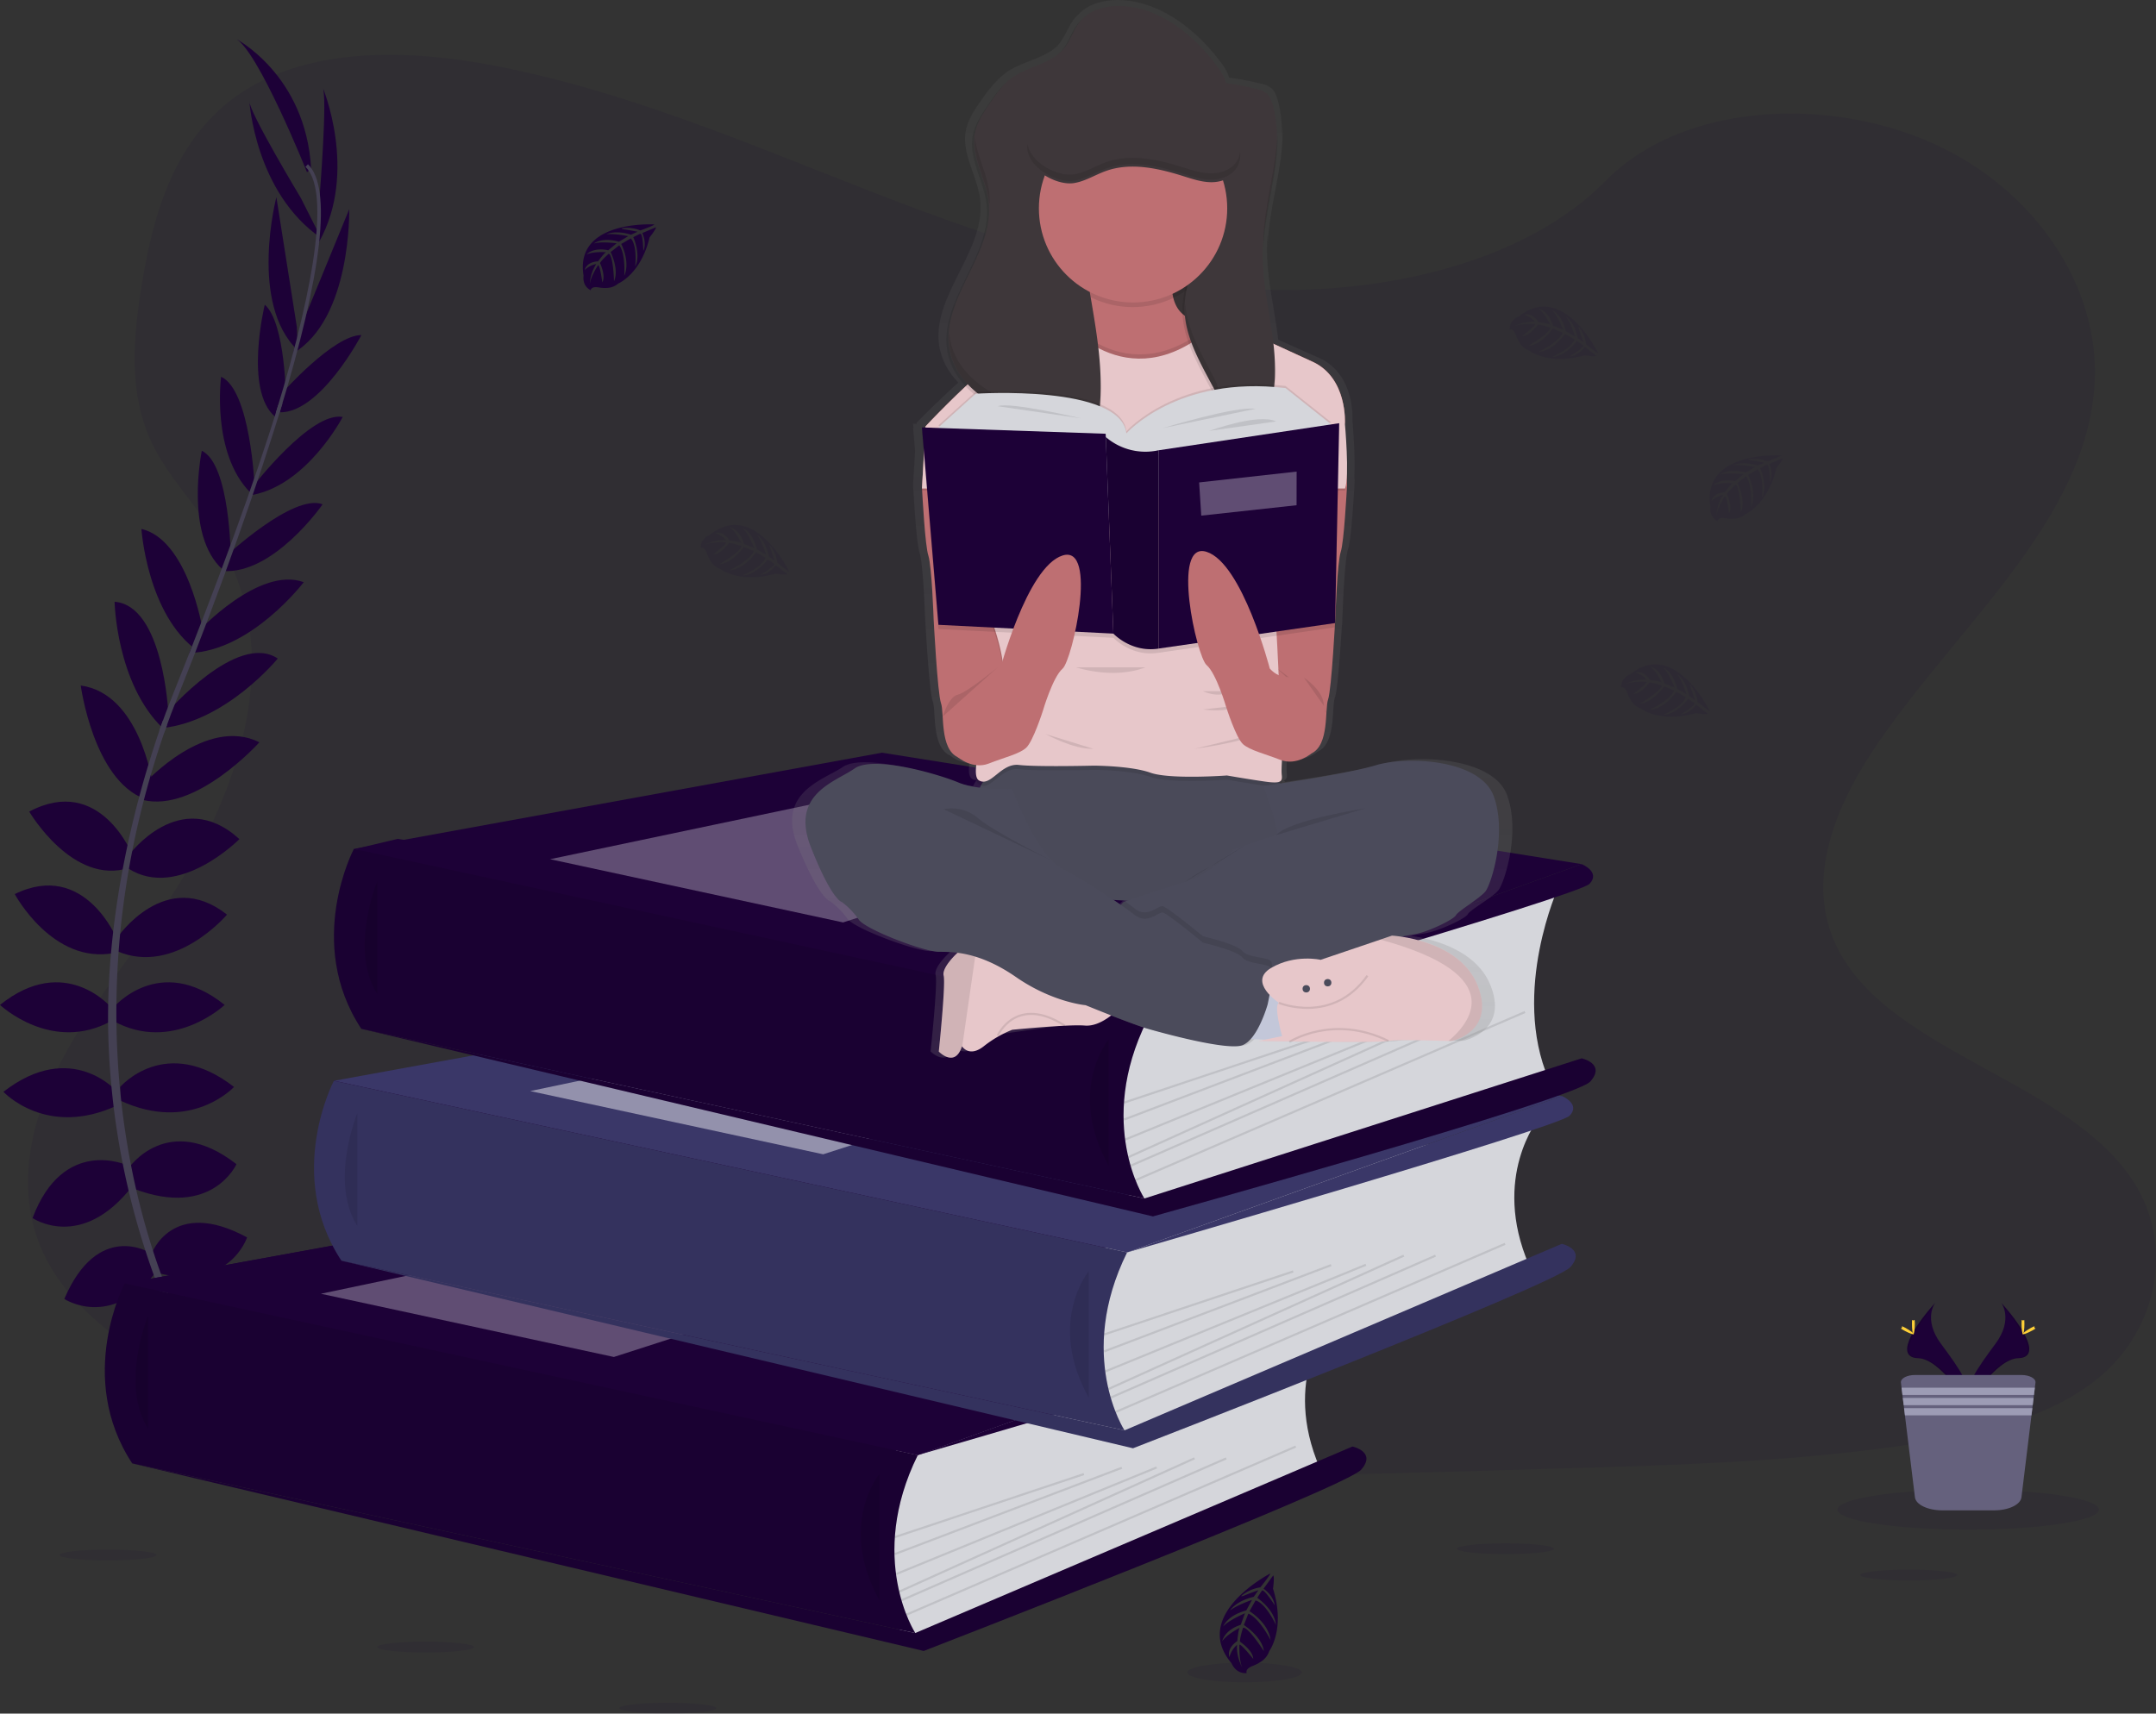 <svg id="2cf41747-0c0c-4d70-aad4-093c093adad4" data-name="Layer 1" xmlns="http://www.w3.org/2000/svg" xmlns:xlink="http://www.w3.org/1999/xlink" width="1022.84" height="813.16" viewBox="0 0 1022.84 813.16"><rect x="0" y="0" width="1022.84" height="813.16" fill="#333333" stroke="none"/><defs><linearGradient id="3cf802be-0480-4c68-848a-073112220499" x1="635.22" y1="545.34" x2="635.22" y2="43.42" gradientUnits="userSpaceOnUse"><stop offset="0" stop-color="gray" stop-opacity=".25"/><stop offset=".54" stop-color="gray" stop-opacity=".12"/><stop offset="1" stop-color="gray" stop-opacity=".1"/></linearGradient></defs><title>book lover</title><path d="M688.44 180.84c-64.72-2.25-126.37-23.14-185.23-46S386.05 86.65 322.88 74.54c-40.63-7.79-87.1-8.89-119.83 12.89-31.51 21-41.69 57.15-47.16 90.73-4.12 25.26-6.54 51.84 4.75 75.49 7.83 16.42 21.74 30.22 31.35 46 33.47 54.72 9.82 122.2-26.45 175.63-17 25.07-36.75 49-49.87 75.66s-19.2 57.25-7.72 84.47c11.39 27 38.52 47.24 67.9 61.49 59.69 28.95 130 37.23 198.61 41.92 151.83 10.39 304.46 5.89 456.69 1.39 56.34-1.67 112.92-3.36 168.34-12.07 30.78-4.84 62.55-12.51 84.9-31.05 28.36-23.53 35.39-63.38 16.39-92.88-31.89-49.49-120-61.78-142.32-114.9-12.26-29.23.34-61.79 18.16-88.91 38.24-58.16 102.33-109.19 105.71-175.67 2.32-45.67-28.5-91.39-76.14-113C956.26 89 887 91.88 850.18 129.37 812.24 168 745.58 182.82 688.44 180.84z" transform="translate(-88.58 -43.42)" fill="#1d0137" opacity=".1"/><polygon points="435.45 690.5 93.17 688.83 59.16 609.06 179.42 600.33 158.46 512.87 396.32 482.04 168.55 402.86 188.67 398.08 554.92 457.83 534.75 594.32 505.92 669.33 435.45 690.5" fill="#1d0137"/><path d="M187 698.84s21-3.36 33.6 11.48c0 0-9.24 7.28-29.12-2.8z" transform="translate(-88.58 -43.42)" fill="#1d0137"/><path d="M184.8 698.51S171.4 715 178 733.36c0 0 10.92-4.37 12.11-26.63z" transform="translate(-88.58 -43.42)" fill="#1d0137"/><path d="M172.76 671.4s8.4-15.41 42 6.16c0 0-4.48 10.36-19.32 9.52S176.68 679.52 172.76 671.4z" transform="translate(-88.58 -43.42)" fill="#1d0137"/><path d="M170.59 670.29s-17.43-2-19.12 37.9c0 0 11.05 2.29 18.9-10.33S175 678.16 170.59 670.29z" transform="translate(-88.58 -43.42)" fill="#1d0137"/><path d="M160.44 638.46s9.8-27.16 45.36-7.84c0 0-8.12 24.92-41.72 17.08z" transform="translate(-88.58 -43.42)" fill="#1d0137"/><path d="M149.52 597.86s18.48-27.44 51.24-2c0 0-11.48 25.76-48.44 11.76z" transform="translate(-88.58 -43.42)" fill="#1d0137"/><path d="M145.6 559.22s21.56-25.21 54 0c0 0-20.44 22.12-54 6.44z" transform="translate(-88.58 -43.42)" fill="#1d0137"/><path d="M142.24 521.69s21.84-26.32 52.92-1.4c0 0-24.64 23.24-52.92 7.56z" transform="translate(-88.58 -43.42)" fill="#1d0137"/><path d="M144.2 488.37s23-33.88 52.08-10.92c0 0-24.64 29.12-52.08 17.36z" transform="translate(-88.58 -43.42)" fill="#1d0137"/><path d="M149.52 449.45s24.36-33.6 52.64-7.84c0 0-28.84 29.12-52.64 14z" transform="translate(-88.58 -43.42)" fill="#1d0137"/><path d="M157.64 414.66s28.84-31.58 54-19c0 0-30.05 33.54-55.26 27.38z" transform="translate(-88.58 -43.42)" fill="#1d0137"/><path d="M167.72 381.68S201 343 220.36 355.92c0 0-24.52 30-55 33z" transform="translate(-88.58 -43.42)" fill="#1d0137"/><path d="M182.27 343.43s29.13-31.58 50.41-23.74c0 0-24.92 32.76-54.32 33.6z" transform="translate(-88.58 -43.42)" fill="#1d0137"/><path d="M195.44 307.65s32.2-30.24 46.2-24.92c0 0-23.24 33.6-47.6 31.64z" transform="translate(-88.58 -43.42)" fill="#1d0137"/><path d="M208.32 274.61s27.72-36.13 42.85-33.33c0 0-16.81 32.21-42.85 37z" transform="translate(-88.58 -43.42)" fill="#1d0137"/><path d="M222.3 230.06s24.5-27.69 37.74-27.63c0 0-19.34 37-38.75 36.66z" transform="translate(-88.58 -43.42)" fill="#1d0137"/><path d="M230.58 200.4l23.67-57.68s1.18 52.14-26.68 68.38z" transform="translate(-88.58 -43.42)" fill="#1d0137"/><path d="M240.19 136.79s3.92-48.17 1.4-52.09c0 0 16.92 40.05-1.56 73.37z" transform="translate(-88.58 -43.42)" fill="#1d0137"/><path d="M159.52 637.82s-24.54-15.21-40.43 22c0 0 21.84 14.5 43.32-12.51z" transform="translate(-88.58 -43.42)" fill="#1d0137"/><path d="M148.73 596.31s-30.1-13.73-44.7 25.12c0 0 23.25 16 47.44-15.3z" transform="translate(-88.58 -43.42)" fill="#1d0137"/><path d="M144.2 561.53s-21.56-25.21-54 0c0 0 20.44 22.12 54 6.44z" transform="translate(-88.58 -43.42)" fill="#1d0137"/><path d="M141.5 521.69s-21.84-26.32-52.92-1.4c0 0 24.64 23.24 52.92 7.56z" transform="translate(-88.58 -43.42)" fill="#1d0137"/><path d="M144.2 489.33s-15.32-37.95-48.62-21.63c0 0 18 33.65 47.26 27.93z" transform="translate(-88.58 -43.42)" fill="#1d0137"/><path d="M151.45 449.26s-15.23-38.61-49-20.71c0 0 20.68 35.39 47.5 26.67z" transform="translate(-88.58 -43.42)" fill="#1d0137"/><path d="M160.89 414.85s-6-42.33-34-46.12c0 0 5.94 44.64 30.23 53.75z" transform="translate(-88.58 -43.42)" fill="#1d0137"/><path d="M168.43 381.76s-2.34-51-25.49-52.78c0 0 .78 38.71 22.88 60z" transform="translate(-88.58 -43.42)" fill="#1d0137"/><path d="M184.67 342s-6.9-42.41-29-47.59c0 0 2.74 41.07 26.81 58z" transform="translate(-88.58 -43.42)" fill="#1d0137"/><path d="M198.06 308s-.23-44.18-13.73-50.67c0 0-8.37 40 9.82 56.31z" transform="translate(-88.58 -43.42)" fill="#1d0137"/><path d="M209.35 274.11s-1.89-45.49-15.87-51.9c0 0-4.78 36 13.78 54.88z" transform="translate(-88.58 -43.42)" fill="#1d0137"/><path d="M224.25 233.69s-.08-37-10.06-45.68c0 0-9.92 40.53 4.85 53.12z" transform="translate(-88.58 -43.42)" fill="#1d0137"/><path d="M229.41 198.58 219.7 137s-13.19 50.46 10.17 72.7z" transform="translate(-88.58 -43.42)" fill="#1d0137"/><path d="M231.3 137.37s-24.92-41.4-24.41-46c0 0 2.65 43.39 34 65z" transform="translate(-88.58 -43.42)" fill="#1d0137"/><path d="M234.22 125.14s-23.52-58.8-34.16-63.56c0 0 33.6 17.08 36.12 61.88z" transform="translate(-88.58 -43.42)" fill="#1d0137"/><path d="M221.17 239.44l-1.61-.49c19.85-64.73 24.8-106 13.95-116.35l1.15-1.22C246.17 132.3 241.5 173.12 221.17 239.44z" transform="translate(-88.58 -43.42)" fill="#444053"/><path d="M166.51 391l-2.38-.85c2.11-5.93 4.38-11.95 6.76-17.88 20.72-51.64 38.36-99.68 49.67-136.56l2.07-1c-11.33 36.95-28.66 86.83-49.4 138.54C170.86 379.07 168.6 385.06 166.51 391z" transform="translate(-88.58 -43.42)" fill="#444053"/><path d="M216.59 747.28c-.32-.35-32.49-36.58-54.92-98.43A364.18 364.18.0 01140 536.07c-1.54-48.13 8.56-101.87 25.86-150.69l1.88 2.2c-38.84 109.57-23.41 203.46-2.94 260 22.19 61.29 54 97.12 54.31 97.48z" transform="translate(-88.58 -43.42)" fill="#444053"/><path d="M719.31 670.36s-22.67 27.67-4.67 69.5l-181 78.5L516.27 822l-8-35 5.35-44.17V718.69z" transform="translate(-88.58 -43.42)" fill="#d5d6db"/><polygon points="59.16 609.06 309.68 563.39 641.63 616.27 435.45 690.5 59.16 609.06" fill="#1d0137"/><polygon points="59.16 609.06 309.68 563.39 641.63 616.27 435.45 690.5 59.16 609.06" fill="#1d0137"/><path d="M147.74 652.47s-23.43 44.39 3.57 85.39l371.5 80.5S499.75 783 524 733.92z" transform="translate(-88.58 -43.42)" fill="#1d0137"/><path d="M147.74 652.47s-23.43 44.39 3.57 85.39l371.5 80.5S499.75 783 524 733.92z" transform="translate(-88.58 -43.42)" opacity=".1"/><path d="M158.81 667.86s-13.39 32.48.0 53.5" transform="translate(-88.58 -43.42)" opacity=".1"/><path d="M522.81 818.36l207.4-88.5s11.6 2.5 4.1 11-207.5 86-207.5 86l-375.5-89z" transform="translate(-88.58 -43.42)" fill="#1d0137"/><path d="M522.81 818.36l207.4-88.5s11.6 2.5 4.1 11-207.5 86-207.5 86l-375.5-89z" transform="translate(-88.58 -43.42)" opacity=".1"/><path d="M505.81 742.86s-20 24 0 60" transform="translate(-88.58 -43.42)" opacity=".1"/><rect x="510.68" y="757.36" width="94.57" height="1" transform="translate(-299.77 172.15) rotate(-18.45)" opacity=".1"/><rect x="509.35" y="759.86" width="115.23" height="1" transform="translate(-321.85 207.81) rotate(-20.82)" opacity=".1"/><rect x="508.7" y="764.61" width="133.56" height="1" transform="translate(-335.51 231.58) rotate(-22.26)" opacity=".1"/><rect x="508.37" y="766.53" width="153.74" height="1" transform="translate(-352.49 265.59) rotate(-24.31)" opacity=".1"/><rect x="509.21" y="768.64" width="168.15" height="1" transform="translate(-346.96 258.59) rotate(-23.61)" opacity=".1"/><rect x="510.33" y="769.26" width="201.22" height="1" transform="translate(-343.72 261.93) rotate(-23.36)" opacity=".1"/><polygon points="152.23 613.94 328.23 576.94 435.45 597.44 291.23 643.94 152.23 613.94" fill="#fff" opacity=".3"/><path d="M730.21 659.69s9.1 3.67 3.76 9.34S524 733.92 524 733.92z" transform="translate(-88.58 -43.42)" fill="#1d0137"/><path d="M818.6 574.18s-22.66 27.66-4.66 69.5l-181 78.5-17.37 3.66-8-35L613 646.68V622.51z" transform="translate(-88.58 -43.42)" fill="#d5d6db"/><polygon points="158.46 512.87 408.97 467.21 740.93 520.09 534.75 594.32 158.46 512.87" fill="#3a3768"/><path d="M247 556.29s-23.44 44.39 3.56 85.39l371.5 80.5s-23.05-35.39 1.23-84.45z" transform="translate(-88.58 -43.42)" fill="#3a3768"/><path d="M247 556.29s-23.44 44.39 3.56 85.39l371.5 80.5s-23.05-35.39 1.23-84.45L505.81 612.3z" transform="translate(-88.58 -43.42)" opacity=".1"/><path d="M258.1 571.68s-13.38 32.47.0 53.5" transform="translate(-88.58 -43.42)" opacity=".1"/><path d="M622.1 722.18l207.41-88.5s11.59 2.5 4.09 11-207.5 86-207.5 86l-375.5-89z" transform="translate(-88.58 -43.42)" fill="#3a3768"/><path d="M622.1 722.18l207.41-88.5s11.59 2.5 4.09 11-207.5 86-207.5 86l-375.5-89z" transform="translate(-88.58 -43.42)" opacity=".1"/><path d="M605.1 646.68s-20 24 0 60" transform="translate(-88.58 -43.42)" opacity=".1"/><rect x="609.97" y="661.18" width="94.57" height="1" transform="translate(-264.22 198.64) rotate(-18.45)" opacity=".1"/><rect x="608.65" y="663.68" width="115.23" height="1" transform="translate(-281.17 236.83) rotate(-20.82)" opacity=".1"/><rect x="608" y="668.43" width="133.56" height="1" transform="translate(-291.68 262.02) rotate(-22.26)" opacity=".1"/><rect x="607.66" y="670.34" width="153.74" height="1" transform="translate(-304.07 297.94) rotate(-24.31)" opacity=".1"/><rect x="608.51" y="672.45" width="168.15" height="1" transform="translate(-300.13 290.3) rotate(-23.61)" opacity=".1"/><rect x="609.63" y="673.07" width="201.22" height="1" transform="translate(-297.44 293.41) rotate(-23.36)" opacity=".1"/><polygon points="251.53 517.76 427.53 480.76 534.75 501.26 390.53 547.76 251.53 517.76" fill="#fff" opacity=".45"/><path d="M829.51 563.51s9.09 3.67 3.76 9.33-209.94 64.89-209.94 64.89z" transform="translate(-88.58 -43.42)" fill="#3a3768"/><path d="M828 464.15s-22.67 49.67-4.67 91.5l-181 56.5L625 615.82l-8-35 5.35-44.17V512.48z" transform="translate(-88.58 -43.42)" fill="#d5d6db"/><polygon points="167.89 402.85 418.41 357.18 750.37 410.06 544.18 484.29 167.89 402.85" fill="#1d0137"/><path d="M256.47 446.26S233 490.65 260 531.65l371.5 80.5s-23.06-35.39 1.22-84.44z" transform="translate(-88.58 -43.42)" fill="#1d0137"/><path d="M256.47 446.26S233 490.65 260 531.65l371.5 80.5s-23.06-35.39 1.22-84.44z" transform="translate(-88.58 -43.42)" opacity=".1"/><path d="M267.54 461.65s-13.39 32.48.0 53.5" transform="translate(-88.58 -43.42)" opacity=".1"/><path d="M631.54 612.15l207.4-66.5s11.6 2.5 4.1 11-207.5 64-207.5 64l-375.5-89z" transform="translate(-88.58 -43.42)" fill="#1d0137"/><path d="M631.54 612.15l207.4-66.5s11.6 2.5 4.1 11-207.5 64-207.5 64l-375.5-89z" transform="translate(-88.58 -43.42)" opacity=".1"/><path d="M614.54 536.65s-20 24 0 60" transform="translate(-88.58 -43.42)" opacity=".1"/><rect x="619.41" y="551.15" width="94.57" height="1" transform="translate(-228.91 195.97) rotate(-18.45)" opacity=".1"/><rect x="618.08" y="553.65" width="115.23" height="1" transform="translate(-241.44 233) rotate(-20.82)" opacity=".1"/><rect x="617.43" y="558.4" width="133.56" height="1" transform="translate(-249.3 257.4) rotate(-22.26)" opacity=".1"/><rect x="617.1" y="560.32" width="153.74" height="1" transform="translate(-257.94 292.06) rotate(-24.31)" opacity=".1"/><rect x="617.95" y="562.43" width="168.15" height="1" transform="translate(-255.27 284.87) rotate(-23.61)" opacity=".1"/><rect x="619.07" y="563.05" width="201.22" height="1" transform="translate(-253.04 288.14) rotate(-23.36)" opacity=".1"/><polygon points="260.96 407.73 436.96 370.73 544.18 391.23 399.96 437.73 260.96 407.73" fill="#fff" opacity=".3"/><path d="M838.94 453.48s9.1 3.67 3.76 9.34-209.94 64.89-209.94 64.89z" transform="translate(-88.58 -43.42)" fill="#1d0137"/><path d="M399 149.92s-38-2.29-33.56 24.37c0 0-.89 4.71 3.38 6.85.0.0.07-2 3.9-1.31a17.05 17.05.0 004.14.2 8.62 8.62.0 005.05-2.08h0s10.69-4.42 14.85-21.9c0 0 3.08-3.81 3-4.79L393.32 154s2.19 4.63.47 8.48c0 0-.21-8.31-1.45-8.12-.25.0-3.33 1.61-3.33 1.61s3.77 8.07.92 13.93c0 0 1.08-9.94-2.1-13.35l-4.52 2.64s4.41 8.33 1.42 15.13c0 0 .77-10.43-2.37-14.49l-4.1 3.2s4.15 8.21 1.62 13.85c0 0-.33-12.14-2.5-13.06.0.0-3.59 3.16-4.13 4.46.0.0 2.84 6 1.07 9.11.0.0-1.07-8.09-2-8.13.0.0-3.57 5.36-3.94 9a19.46 19.46.0 013.07-9.54 10.71 10.71.0 00-5.46 2.83s.55-3.79 6.35-4.12c0 0 2.95-4.07 3.74-4.31.0.0-5.77-.49-9.26 1.06.0.0 3.08-3.57 10.31-2l4-3.3s-7.58-1-10.8.11c0 0 3.71-3.16 11.89-.86l4.41-2.63s-6.47-1.39-10.32-.89c0 0 4.06-2.19 11.61.18l3.14-1.41s-4.73-.93-6.12-1.08-1.46-.53-1.46-.53a16.51 16.51.0 018.9 1S399.13 150.34 399 149.92z" transform="translate(-88.58 -43.42)" fill="#1d0137"/><path d="M933.6 259.5s-38-2.29-33.56 24.37c0 0-.89 4.71 3.38 6.85.0.0.07-2 3.9-1.31a17.62 17.62.0 004.14.2 8.59 8.59.0 005-2.08h0s10.7-4.42 14.85-21.9c0 0 3.08-3.81 3-4.79l-6.42 2.74s2.19 4.63.47 8.48c0 0-.21-8.31-1.44-8.12-.25.0-3.34 1.61-3.34 1.61s3.77 8.07.93 13.93c0 0 1.08-9.94-2.11-13.35l-4.52 2.64s4.41 8.33 1.42 15.13c0 0 .77-10.43-2.37-14.49l-4.09 3.2s4.14 8.21 1.61 13.85c0 0-.33-12.14-2.5-13.06.0.0-3.58 3.16-4.13 4.46.0.0 2.84 6 1.08 9.11.0.0-1.08-8.09-2-8.13.0.0-3.57 5.36-3.94 9a19.4 19.4.0 013.08-9.54 10.76 10.76.0 00-5.47 2.83s.56-3.79 6.35-4.12c0 0 2.95-4.07 3.74-4.32.0.0-5.76-.48-9.26 1.07.0.0 3.08-3.57 10.31-2l4-3.3s-7.59-1-10.8.11c0 0 3.7-3.16 11.89-.86l4.4-2.63s-6.47-1.39-10.32-.89c0 0 4.06-2.19 11.61.18l3.15-1.41s-4.74-.93-6.13-1.08-1.46-.53-1.46-.53a16.39 16.39.0 018.9 1S933.72 259.92 933.6 259.5z" transform="translate(-88.58 -43.42)" fill="#1d0137" opacity=".1"/><path d="M463 314.62s-16.56-34.33-37.64-17.41c0 0-4.55 1.52-4.33 6.29.0.0 1.75-.91 3 2.77a17.72 17.72.0 001.84 3.7 8.63 8.63.0 004.29 3.4h0s9.07 7.18 26.36 2.28c0 0 4.83.83 5.62.25l-5.52-4.27s-3 4.17-7.18 4.54c0 0 7.16-4.23 6.39-5.21-.16-.2-3-2.13-3-2.13s-5.21 7.23-11.71 7.6c0 0 9.2-3.9 10.62-8.35l-4.5-2.66s-5.13 7.92-12.52 8.62c0 0 9.48-4.41 11.49-9.13l-4.78-2s-5.15 7.62-11.31 8.17c0 0 10.44-6.21 10.18-8.56.0.0-4.51-1.58-5.91-1.43.0.0-3.82 5.39-7.42 5.39.0.0 6.53-4.89 6.13-5.68.0.0-6.42-.5-9.8 1a19.47 19.47.0 019.83-2 10.77 10.77.0 00-5.14-3.39s3.58-1.36 6.69 3.53c0 0 5 .59 5.59 1.16.0.0-2.39-5.26-5.44-7.55.0.0 4.62.93 6.73 8l4.85 1.92s-2.79-7.12-5.36-9.37c0 0 4.56 1.69 6.55 10l4.44 2.56s-1.93-6.33-4.25-9.44c0 0 3.89 2.48 5.5 10.22l2.77 2.06s-1.5-4.59-2-5.87-.25-1.54-.25-1.54a16.41 16.41.0 013.48 8.25S462.64 314.92 463 314.62z" transform="translate(-88.58 -43.42)" fill="#1d0137" opacity=".1"/><path d="M846.78 211s-16.55-34.33-37.64-17.41c0 0-4.54 1.52-4.33 6.29.0.0 1.76-.9 3 2.77a17.34 17.34.0 001.85 3.71 8.58 8.58.0 004.28 3.39h0s9.08 7.18 26.36 2.29c0 0 4.83.82 5.63.24L840.44 208s-3 4.18-7.17 4.55c0 0 7.15-4.24 6.38-5.22-.16-.2-3-2.13-3-2.13s-5.2 7.23-11.71 7.6c0 0 9.21-3.9 10.63-8.34L831 201.82s-5.12 7.91-12.52 8.62c0 0 9.48-4.42 11.5-9.14l-4.79-2s-5.15 7.63-11.3 8.17c0 0 10.43-6.21 10.17-8.55.0.0-4.5-1.59-5.9-1.43.0.0-3.82 5.38-7.43 5.38.0.0 6.54-4.89 6.14-5.68.0.0-6.42-.5-9.81 1a19.46 19.46.0 019.83-2 10.71 10.71.0 00-5.13-3.39s3.58-1.36 6.69 3.53c0 0 5 .6 5.59 1.17.0.0-2.39-5.27-5.45-7.56.0.0 4.62.94 6.73 8.05l4.86 1.92s-2.79-7.13-5.36-9.38c0 0 4.56 1.69 6.54 10l4.45 2.56s-1.94-6.32-4.26-9.44c0 0 3.9 2.48 5.5 10.22l2.77 2.06s-1.49-4.59-2-5.87-.25-1.53-.25-1.53a16.45 16.45.0 013.47 8.25S846.47 211.32 846.78 211z" transform="translate(-88.58 -43.42)" fill="#1d0137" opacity=".1"/><path d="M899.67 380.81S883.12 346.47 862 363.39c0 0-4.54 1.52-4.33 6.29.0.0 1.76-.9 3 2.77a17.33 17.33.0 001.84 3.71 8.58 8.58.0 004.28 3.39h0s9.08 7.19 26.37 2.29c0 0 4.82.83 5.62.24l-5.52-4.27s-3 4.18-7.18 4.55c0 0 7.15-4.24 6.38-5.22-.16-.2-3-2.13-3-2.13s-5.2 7.23-11.71 7.61c0 0 9.21-3.91 10.63-8.35l-4.51-2.66s-5.12 7.92-12.52 8.62c0 0 9.48-4.42 11.5-9.14l-4.79-2s-5.15 7.62-11.3 8.17c0 0 10.44-6.21 10.18-8.56.0.0-4.51-1.59-5.91-1.43.0.0-3.82 5.38-7.43 5.38.0.0 6.54-4.89 6.14-5.68.0.0-6.42-.5-9.81 1a19.52 19.52.0 019.84-2 10.69 10.69.0 00-5.14-3.39s3.58-1.37 6.69 3.53c0 0 5 .59 5.59 1.16.0.0-2.39-5.26-5.44-7.56.0.0 4.62.94 6.73 8.05l4.85 1.92s-2.79-7.13-5.36-9.37c0 0 4.56 1.68 6.54 10l4.45 2.55s-1.94-6.32-4.26-9.44c0 0 3.9 2.48 5.51 10.23l2.77 2s-1.5-4.59-2-5.87-.25-1.53-.25-1.53a16.35 16.35.0 013.47 8.25S899.36 381.11 899.67 380.81z" transform="translate(-88.58 -43.42)" fill="#1d0137" opacity=".1"/><ellipse cx="201.95" cy="781.59" rx="22.99" ry="2.57" fill="#1d0137" opacity=".1"/><ellipse cx="51.24" cy="737.91" rx="22.99" ry="2.57" fill="#1d0137" opacity=".1"/><ellipse cx="316.83" cy="810.6" rx="22.99" ry="2.57" fill="#1d0137" opacity=".1"/><ellipse cx="905.53" cy="747.41" rx="22.99" ry="2.57" fill="#1d0137" opacity=".1"/><ellipse cx="714.22" cy="734.94" rx="22.99" ry="2.57" fill="#1d0137" opacity=".1"/><ellipse cx="590.46" cy="793.66" rx="27.19" ry="4.67" fill="#1d0137" opacity=".1"/><path d="M691.17 790.14s-37.86 19.56-18.3 42.6c0 0 1.84 5 7.16 4.65.0.0-1.06-1.94 3-3.49a19.51 19.51.0 004.09-2.17 9.61 9.61.0 003.66-4.89h0s7.74-10.36 1.74-29.53c0 0 .78-5.42.1-6.3l-4.6 6.31s4.75 3.19 5.3 7.88c0 0-5-7.87-6-7-.22.18-2.28 3.45-2.28 3.45s8.24 5.59 8.85 12.85c0 0-4.64-10.17-9.65-11.62L681.37 808s9 5.48 10 13.72c0 0-5.23-10.45-10.57-12.56l-2.11 5.41s8.68 5.52 9.48 12.38c0 0-7.26-11.47-9.87-11.11.0.0-1.64 5.08-1.42 6.65.0.0 6.13 4.1 6.24 8.13.0.0-5.66-7.15-6.53-6.68.0.0-.36 7.19 1.38 10.93.0.0-3-5.34-2.51-10.93a12 12 0 00-3.63 5.84s-1.63-3.95 3.74-7.59c0 0 .51-5.59 1.13-6.28.0.0-5.81 2.84-8.28 6.32.0.0.91-5.19 8.79-7.77l2-5.48s-7.88 3.34-10.31 6.28c0 0 1.75-5.15 10.93-7.62l2.72-5s-7 2.36-10.42 5c0 0 2.65-4.43 11.26-6.47l2.21-3.15s-5.08 1.81-6.5 2.46-1.7.33-1.7.33a18.39 18.39.0 019.11-4.14S691.52 790.48 691.17 790.14z" transform="translate(-88.58 -43.42)" fill="#1d0137"/><path d="M803.54 420.71C797 402.94 761 401.27 745.38 405.8c-11.1 3.23-34.5 6.87-47 8.7l-.81-.77c1.62-.48 1.66-1.66 1.46-3.41a53.37 53.37.0 01.1-6.92c7.66 2.38 14.48-3.25 14.48-3.25h0c9-4 6.58-21.12 8.3-25.8 1.29-3.5 2.68-24.12 3.3-34.4h.13l.07-3.45c.09-1.49.13-2.36.13-2.36s.88-25.14 2.6-30.23c1.6-4.68 2.9-28.26 3.1-32 0-.32.0-.49.0-.49l-.13-2.18c.09-1.59.13-3.36.12-5.22.0-8.55-.89-19.32-1-21.06.0-.25.0-.55.0-.91.07-3.65-.39-21.93-15.94-28.84-5.73-2.56-12.62-5.61-19.29-8.58-1.72-14.85-5.65-29.62-5.31-44.58.0-2.25.2-4.5.42-6.74.0.65-.07 1.31-.08 2 0 1.45.0 2.91.0 4.36.59-18.71 7.66-37.52 7-55.83-.06 1.79-.19 3.59-.36 5.39a58.13 58.13.0 00-1.92-18.39c-.6-2.11-1.41-4.29-3.14-5.7a12.93 12.93.0 00-5.48-2.17 110.21 110.21.0 00-14.39-2.68A22.22 22.22.0 00668.5 74c-10.14-13.92-25.16-27-42.92-30-8.91-1.5-19.16-.25-25.22 6.12a18.92 18.92.0 00-1.78 1.8c-3.26 3.89-4.66 9-8 12.88-.22.26-.47.5-.71.75-6.54 5.85-16.73 7.07-24 12.32A28.81 28.81.0 00562.28 81a60.88 60.88.0 00-7.84 9.53c-3.27 4.6-6.63 9.39-7.67 14.88-2.09 11 5.4 21.43 6.79 32.5 3.1 24.77-24.31 46.75-19.12 71.19a32.6 32.6.0 008.82 15.83C532.57 234.61 523.47 244 523.47 244v.56h-1.69l.17 2h-.17l.93 10.85-.93 15.8s0 .17.0.49v.08.43s0 .17.0.49h.06c.31 5.79 1.54 26.61 3 31 1.72 5.09 2.59 30.23 2.59 30.23s1.9 35.53 3.64 40.23-.73 21.77 8.3 25.8h0a19 19 0 009.07 3.76c-.46 3.74-.17 6.45 1.32 7.3a4.36 4.36.0 002.1.6 22.29 22.29.0 00-1.63 2.85A42.36 42.36.0 01539.75 414c-9.7-4-41.89-13-51.24-6.67s-31.85 12.07-21.46 37.55S482.28 471 482.28 471a37 37 0 018.31 8.35c3.12 4.69 32.19 15.42 39.46 15.42a71.19 71.19.0 019.25.46s-7.89 6.92-6.84 10.94-2.4 36.2-2.4 36.2 8 8.06 11.42-2.51l.12.16c.64.87 4.1 4.8 10.61-.16a59.48 59.48.0 018.46-5.36l31.52-4.46a89.24 89.24.0 019.87-.07c5 .41 9.91-2.55 13-4.84 6.53 2.48 13.87 5.19 17.36 6.18 7.08 2 39.62 10.73 47.23 8a10.57 10.57.0 004.1-2.92l7.26.23-3.4.68s6.62.11 15.62.23l-.38.22 11.29-.1c16.52.15 35.08.2 37.52-.35 3.82-.85 23.67-.25 29.52.0h1.63s21.81-4.35 12.81-26.48c-6.92-17-28.19-21.94-37.63-23.3 2.66-.53 4.95-.94 6.47-1.18 6.59-1 19.39-7 20.43-9.05s11.77-8 14.54-11.39S810.11 438.48 803.54 420.71zM622.89 470.44l-1.07.35-.72.24-1.38 1.36c-1.1-.74-2.28-1.52-3.51-2.32C618.38 470.2 620.61 470.33 622.89 470.44zm95.31 28.18h0z" transform="translate(-88.58 -43.42)" fill="url(#3cf802be-0480-4c68-848a-073112220499)"/><path d="M686.65 365s15.3 40 24 36 6.34-21 8-25.66 3.5-40 3.5-40 .84-25 2.5-30.06c1.54-4.65 2.79-28.1 3-31.79.0-.32.0-.49.0-.49L726 244l-9.34-2.33-21.66 8-3 17.13-1.17 6.69-.5 2.85z" transform="translate(-88.58 -43.42)" fill="#be6f72"/><path d="M691.69 358.3s14.6 11.95 19 13 7.1 10.37 7.1 10.37" transform="translate(-88.58 -43.42)" opacity=".1"/><path d="M567 366.75s-15.3 40-24 36-6.34-21-8-25.66-3.5-40-3.5-40-.84-25-2.5-30.06c-1.54-4.65-2.79-28.1-3-31.79.0-.32.0-.49.0-.49l1.66-29 9.34-2.33 21.66 8 3 17.13 1.17 6.69.5 2.85z" transform="translate(-88.58 -43.42)" fill="#be6f72"/><rect x="543.9" y="109.27" width="34.15" height="53.23" fill="#3e373a"/><rect x="543.9" y="109.27" width="34.15" height="53.23" opacity=".1"/><path d="M561 406.59s-11.67 12.83-7.34 15.16 32.34 46 32.34 46 92 11.33 109.35-5.67 17-47.37 17-47.37-13.94 3-15.46 1.37-9.87-9.49-9.87-9.49S569 399.43 561 406.59z" transform="translate(-88.58 -43.42)" fill="#4b4b5b"/><path d="M561 406.59s-11.67 12.83-7.34 15.16 32.34 46 32.34 46 92 11.33 109.35-5.67 17-47.37 17-47.37-13.94 3-15.46 1.37-9.87-9.49-9.87-9.49S569 399.43 561 406.59z" transform="translate(-88.58 -43.42)" opacity=".02"/><path d="M726.62 244.42l-30 24-9.07.66-3.33.24-55.93 4.1-58-4.24-8.63-.63-11-.8-23-22s16.28-17.44 30.54-29.21c5.62-4.65 10.93-8.41 14.8-9.89l.66-.23A16.46 16.46.0 00580 202c11.26-11.61 21.67-40.26 21.67-40.26s49.67-25.66 43.67 8 22.33 25.34 22.33 25.34l9.34 4.26 3.69 1.69 9.41 4.31 21.23 9.74C728 222.75 726.62 244.42 726.62 244.42z" transform="translate(-88.58 -43.42)" fill="#be6f72"/><circle cx="537.38" cy="101.06" r="44.67" opacity=".1"/><path d="M726.69 276.24H526c0-.32.0-.49.0-.49l1.66-29s16.28-17.44 30.54-29.21l126-5 5.86-6.18 21.23 9.74c16.67 7.66 15.33 29.33 15.33 29.33S728.9 270.54 726.69 276.24z" transform="translate(-88.58 -43.42)" opacity=".1"/><path d="M726.69 275.24H526c0-.32.0-.49.0-.49l1.66-29s16.28-17.44 30.54-29.21l126-5 5.86-6.18 21.23 9.74c16.67 7.66 15.33 29.33 15.33 29.33S728.9 269.54 726.69 275.24z" transform="translate(-88.58 -43.42)" fill="#e7c7ca"/><path d="M593.79 193.92s31.66 40.34 73.83-.83 4.67 91.83 4.67 91.83l-91 10.8z" transform="translate(-88.58 -43.42)" opacity=".1"/><path d="M593.79 195.92s31.66 40.34 73.83-.83 4.67 91.83 4.67 91.83l-91 10.8z" transform="translate(-88.58 -43.42)" fill="#e7c7ca"/><path d="M680.65 203 684 254.09l3.59 17 2.74 13s7 1e2 5 105 1 9 1.42 11.66-.42 9.34-.09 12.34.0 4.33-7.66 3.26-18.34-2.93-18.34-2.93-27 2-36.33-1.33-27-3.34-27-3.34-26.67.67-35.33-.33-13.34 10.67-19 7.33 6.66-35.66 10.66-45-5.33-33-5.33-33l12-66.57L573 256.09V208.65l.66-.23A16.46 16.46.0 00580 204l3 47.74 94 3.34V201.35" transform="translate(-88.58 -43.42)" opacity=".1"/><path d="M680.65 201 684 252.09l3.59 17 2.74 13s7 1e2 5 105 1 9 1.42 11.66-.42 9.34-.09 12.34.0 4.33-7.66 3.26-18.34-2.93-18.34-2.93-27 2-36.33-1.33-27-3.34-27-3.34-26.67.67-35.33-.33-13.34 10.67-19 7.33 6.66-35.66 10.66-45-5.33-33-5.33-33l12-66.57L573 254.09V206.65l.66-.23A16.46 16.46.0 00580 202l3 47.74 94 3.34V199.35" transform="translate(-88.58 -43.42)" fill="#e7c7ca"/><path d="M691.46 94.38c-.57-2.09-1.36-4.26-3-5.66a12.28 12.28.0 00-5.28-2.16A104.32 104.32.0 00669.3 83.9a22.22 22.22.0 00-3-6.23C656.5 63.83 642 50.78 624.94 47.83c-8.93-1.55-19.28-.16-25 6.88-3.14 3.87-4.49 9-7.66 12.8-6.11 7.38-17.14 8.29-24.84 14-4.11 3-7.09 7.35-10 11.57-3.15 4.57-6.39 9.33-7.39 14.79-2 10.91 5.21 21.31 6.54 32.32 3 24.63-23.4 46.48-18.41 70.78 2.91 14.17 16 24.15 29.54 29.21 4.77 1.79 10.22 3.57 12.45 8.15 1 2 1.17 4.31 2.11 6.33 3.16 6.74 13.55 7 19.13 2.09s7.34-12.85 8-20.26c2.68-32.36-10.28-64.33-8.77-96.77.45-9.81 3.21-20.94 12-25.38 11.83-6 26.06 4 39.08 2.09a77.53 77.53.0 013.74 47.31c-2.07 8.63-5.65 17-5.91 25.9-.39 13.55 6.92 25.93 13.24 37.91a20.17 20.17.0 012.67 7.31 17.62 17.62.0 01-1.43 7.65c-3.57 9.61-9.73 18.53-10.43 28.76a4.65 4.65.0 00.75 3.42 4.3 4.3.0 002.58 1.16c10.8 1.85 20.14-7.72 25.41-17.33A81.24 81.24.0 00692.36 224c1.09-20.36-6.21-40.39-5.76-60.77C687.12 140.06 697.59 116.73 691.46 94.38z" transform="translate(-88.58 -43.42)" opacity=".1"/><path d="M692.46 93.38c-.57-2.09-1.36-4.26-3-5.66a12.28 12.28.0 00-5.28-2.16A104.32 104.32.0 00670.3 82.9a22.22 22.22.0 00-3-6.23C657.5 62.83 643 49.78 625.94 46.83c-8.93-1.55-19.28-.16-25 6.88-3.14 3.87-4.49 9-7.66 12.8-6.11 7.38-17.14 8.29-24.84 14-4.11 3-7.09 7.35-10 11.57-3.15 4.57-6.39 9.33-7.39 14.79-2 10.91 5.21 21.31 6.54 32.32 3 24.63-23.4 46.48-18.41 70.78 2.91 14.17 16 24.15 29.54 29.21 4.77 1.79 10.22 3.57 12.45 8.15 1 2 1.17 4.31 2.11 6.33 3.16 6.74 13.55 7 19.13 2.09s7.34-12.85 8-20.26c2.68-32.36-10.28-64.33-8.77-96.77.45-9.81 3.21-20.94 12-25.38 11.83-6 26.06 4 39.08 2.09a77.53 77.53.0 013.74 47.31c-2.07 8.63-5.65 17-5.91 25.9-.39 13.55 6.92 25.93 13.24 37.91a20.17 20.17.0 012.67 7.31 17.62 17.62.0 01-1.43 7.65c-3.57 9.61-9.73 18.53-10.43 28.76a4.65 4.65.0 00.75 3.42 4.3 4.3.0 002.58 1.16c10.8 1.85 20.14-7.72 25.41-17.33A81.24 81.24.0 00693.36 223c1.09-20.36-6.21-40.39-5.76-60.77C688.12 139.06 698.59 115.73 692.46 93.38z" transform="translate(-88.58 -43.42)" fill="#3e373a"/><polygon points="581.79 492.73 621.46 494 615.77 464.58 585.38 467.47 581.79 492.73" fill="#c3c7d9"/><path d="M793.29 466.42c-2.67 3.33-13 9.33-14 11.33s-13.33 8-19.67 9-26.33 5.34-30 7.67c-2.63 1.68-23.74 7-37.61 9.95a106.75 106.75.0 01-11.39 2.05c-6 .33-71.66-22-71.66-22l12.66-13 .7-.24c3.58-1.21 20.12-6.8 29.3-9.46 10.34-3 22.34-15.33 22.34-15.33s17.66-6 20-6.67-6-23.33-6-23.33 38.33-5.32 53.33-9.83 49.67-2.84 56 14.83S796 463.09 793.29 466.42z" transform="translate(-88.58 -43.42)" fill="#4b4b5b"/><path d="M618.62 522.75s-7.66 8-15.33 7.34-34.49 2-34.49 2a53.77 53.77.0 00-13.51 7.83c-6.27 4.94-9.6 1-10.22.16l-.11-.16c-3.34 10.51-11 2.5-11 2.5s3.33-32 2.31-36 6.59-10.87 6.59-10.87l9-2.29 22.8-5.84 32.67 11.33z" transform="translate(-88.58 -43.42)" fill="#e7c7ca"/><path d="M551.82 493.26l-6.75 46.82-.11-.16c-3.34 10.51-11 2.5-11 2.5s3.33-32 2.31-36 6.59-10.87 6.59-10.87z" transform="translate(-88.58 -43.42)" opacity=".1"/><path d="M599 360.08s17.66 6 33 0" transform="translate(-88.58 -43.42)" opacity=".1"/><path d="M659.29 371.42s7.33 3.66 13 0" transform="translate(-88.58 -43.42)" opacity=".1"/><path d="M659.29 380.1s12.33 1.65 14.67-1.68" transform="translate(-88.58 -43.42)" opacity=".1"/><path d="M655.29 398.75s23.16-3 28.91-7" transform="translate(-88.58 -43.42)" opacity=".1"/><path d="M584.62 391.75s13 7.33 22.67 7" transform="translate(-88.58 -43.42)" opacity=".1"/><path d="M692 504.37a106.75 106.75.0 01-11.39 2.05c-6 .33-71.66-22-71.66-22l12.66-13 .7-.24c2 1.41 3.64 2.62 4.81 3.54 5.51 4.34 10.83-1.33 12.83-1.33s19.33 14.33 19.33 14.33 16 3.67 18.67 7 12 2.67 13.66 5C692.11 500.44 692.17 502.21 692 504.37z" transform="translate(-88.58 -43.42)" opacity=".1"/><path d="M568.8 417.75s-16.18.93-25.51-3-40.33-13-49.33-6.63-30.67 12-20.67 37.34 14.67 26 14.67 26a36.1 36.1.0 018 8.3c3 4.67 31 15.33 38 15.33s19.33.0 36.66 12 33 13.34 33 13.34 22 9 28.85 11 38.15 10.66 45.49 8 12-19.34 12-19.34 3.33-15 1.66-17.33-11-1.67-13.66-5-18.67-7-18.67-7S642 476.42 640 476.42s-7.32 5.66-12.83 1.33a292.69 292.69.0 00-34.51-22C580 449.08 568.8 417.75 568.8 417.75z" transform="translate(-88.58 -43.42)" fill="#4b4b5b"/><path d="M536.27 427.42a19.1 19.1.0 0116.39 4.33c8 6.67 34.92 20.06 34.92 20.06" transform="translate(-88.58 -43.42)" opacity=".1"/><path d="M736.29 427s-35.67 5.4-42.33 12.73" transform="translate(-88.58 -43.42)" opacity=".1"/><path d="M777.29 537.42h-1.57c-5.64-.2-24.75-.8-28.43.0-4.33 1-61.67.0-61.67.0l11.21-2.33s-4.16-14.58-1.52-15.79c0 0-15-9.88-3.69-16.55s23.5-3.86 23.5-3.86l28.39-9.62 5.45-1.85s32 1.67 40.66 23.67-12.33 26.33-12.33 26.33z" transform="translate(-88.58 -43.42)" fill="#e7c7ca"/><path d="M777.29 537.42h-1.57c9.31-7.68 30.37-31.06-32.21-48.1l5.45-1.85s32 1.67 40.66 23.67S777.29 537.42 777.29 537.42z" transform="translate(-88.58 -43.42)" opacity=".1"/><circle cx="629.88" cy="466.33" r="1.75" fill="#4b4b5b"/><circle cx="619.71" cy="469.22" r="1.75" fill="#4b4b5b"/><g opacity=".1"><path d="M658.74 142.83A77.59 77.59.0 00653 110.69c-13 1.94-27.24-8.09-39.08-2.09-8.76 4.44-11.51 15.57-12 25.38-.12 2.59-.14 5.18-.09 7.77.0-.92.0-1.85.09-2.77.46-9.81 3.21-20.94 12-25.38 11.84-6 26.06 4 39.08 2.09A77.38 77.38.0 01658.74 142.83z" transform="translate(-88.58 -43.42)"/><path d="M558 141a33.32 33.32.0 00-.13-6.54c-1.06-8.8-5.87-17.21-6.74-25.79-1.12 10.35 5.47 20.29 6.74 30.79C558 140 558 140.48 558 141z" transform="translate(-88.58 -43.42)"/><path d="M610.69 230.74c-.62 7.42-2.37 15.35-8 20.27s-16 4.65-19.13-2.09c-1-2-1.15-4.33-2.12-6.33-2.22-4.58-7.68-6.36-12.45-8.15-13.55-5.07-26.62-15-29.53-29.21a30.68 30.68.0 01-.53-3.9 31.52 31.52.0 00.53 8.9c2.91 14.17 16 24.14 29.53 29.21 4.77 1.79 10.23 3.57 12.45 8.15 1 2 1.17 4.31 2.12 6.33 3.15 6.74 13.54 7 19.13 2.09s7.33-12.85 8-20.27A114.29 114.29.0 00611 224C611 226.27 610.87 228.51 610.69 230.74z" transform="translate(-88.58 -43.42)"/><path d="M687.93 157.49c0 1.45.0 2.89.0 4.33.56-18.6 7.38-37.3 6.71-55.51C694.12 123.15 688.31 140.37 687.93 157.49z" transform="translate(-88.58 -43.42)"/><path d="M666.47 232.73a12.89 12.89.0 00.23-3.61 20 20 0 00-2.67-7.31c-5.78-11-12.37-22.26-13.15-34.47.0.52-.07 1-.08 1.56-.4 13.54 6.91 25.93 13.23 37.91A24 24 0 01666.47 232.73z" transform="translate(-88.58 -43.42)"/><path d="M693.68 218.26a81.37 81.37.0 01-10.09 34.52c-5.28 9.61-14.61 19.18-25.42 17.33a4.25 4.25.0 01-2.58-1.17 2.5 2.5.0 01-.47-.78c-.12.78-.22 1.57-.28 2.37a4.61 4.61.0 00.75 3.41 4.25 4.25.0 002.58 1.17c10.81 1.85 20.14-7.72 25.42-17.33a81.37 81.37.0 0010.09-34.52c.12-2.34.13-4.67.06-7C693.72 216.93 693.72 217.59 693.68 218.26z" transform="translate(-88.58 -43.42)"/></g><path d="M695.31 519.3s25.31 10.62 42-12.88" transform="translate(-88.58 -43.42)" fill="none" stroke="#000" stroke-miterlimit="10" opacity=".1"/><path d="M700.29 537.86s20.67-13.44 47-.44" transform="translate(-88.58 -43.42)" fill="none" stroke="#000" stroke-miterlimit="10" opacity=".1"/><path d="M561.93 534.81s8.68-19.58 31.86-4.65" transform="translate(-88.58 -43.42)" fill="none" stroke="#000" stroke-miterlimit="10" opacity=".1"/><path d="M533.79 245.25l17.7-16s68.63-4.5 71.47 18.83c0 0 24.33-27.66 75.5-21.5l21.65 17.24-59.84 26.26-58.15 20.17-42.83-19.17z" transform="translate(-88.58 -43.42)" opacity=".1"/><path d="M533.79 246.25l17.7-16s68.63-4.5 71.47 18.83c0 0 24.33-27.66 75.5-21.5l21.65 17.24-59.84 26.26-58.15 20.17-42.83-19.17z" transform="translate(-88.58 -43.42)" fill="#d5d6db"/><polygon points="437.38 204.83 445.21 298.5 528.21 302.67 524.61 209.4 524.54 207.83 437.38 204.83" opacity=".1"/><polygon points="437.38 202.83 445.21 296.5 528.21 300.67 524.61 207.4 524.54 205.83 437.38 202.83" fill="#1d0137"/><polygon points="635.33 202.83 549.71 215.67 549.71 309.76 633.38 297.67 635.33 202.83" opacity=".1"/><polygon points="635.33 200.83 549.71 213.67 549.71 307.76 633.38 295.67 635.33 200.83" fill="#1d0137"/><polygon points="615.14 223.79 568.89 228.93 569.9 244.69 615.11 239.75 615.14 223.79" fill="#fff" opacity=".3"/><path d="M538.29 390.08 543 402.75s7 6 14.66 3 14.34-4.49 17.67-7.41 8-17.59 8-17.59 4.67-16 9.33-20 17-59.11.0-53.72-30 55.39-30 55.39-3 3.66-7.33 4-13-.67-14.67 3-7.37 13.33-2.37 20.66z" transform="translate(-88.58 -43.42)" fill="#be6f72"/><path d="M638.29 259.08a28.8 28.8.0 01-25.11-6.26l3.61 93.26s8.5 9.2 21.5 7.1z" transform="translate(-88.58 -43.42)" opacity=".1"/><path d="M638.29 257.08a28.8 28.8.0 01-25.11-6.26l3.61 93.26s8.5 9.2 21.5 7.1z" transform="translate(-88.58 -43.42)" fill="#1d0137"/><path d="M638.29 257.08a28.8 28.8.0 01-25.11-6.26l3.61 93.26s8.5 9.2 21.5 7.1z" transform="translate(-88.58 -43.42)" opacity=".1"/><path d="M640.29 246.57s34.83-10.65 43.91-9.15" transform="translate(-88.58 -43.42)" opacity=".1"/><path d="M601.33 241.92s-33.76-8-39.4-5.73" transform="translate(-88.58 -43.42)" opacity=".1"/><path d="M662.25 247.9s23.29-8.54 31.71-4.48" transform="translate(-88.58 -43.42)" opacity=".1"/><path d="M650.52 462.13A76.56 76.56.0 01662 455c6-2.89 17-10.39 17-10.39" transform="translate(-88.58 -43.42)" opacity=".1"/><path d="M561.93 360.08s-14.61 11.95-19 13-7.1 10.37-7.1 10.37" transform="translate(-88.58 -43.42)" opacity=".1"/><path d="M715.32 388.3 710.66 401s-7 6-14.67 3-14.33-4.49-17.67-7.41-8-17.59-8-17.59-4.66-16-9.33-20-17-59.11.0-53.72 30 55.39 30 55.39 3 3.66 7.33 4 13-.67 14.67 3S720.32 381 715.32 388.3z" transform="translate(-88.58 -43.42)" fill="#be6f72"/><path d="M707.15 364.94s9.55 6.14 9.51 13.48" transform="translate(-88.58 -43.42)" opacity=".1"/><circle cx="537.54" cy="98.87" r="44.67" fill="#be6f72"/><path d="M598.07 130.3c5.42-.85 10.17-4 15.35-5.81 11.59-4.07 24.41-1.28 36.14 2.39 4.5 1.41 9.07 3 13.79 3s9.73-1.93 12.14-6c2.22-3.74 1.79-8.6-.08-12.53s-5-7.09-8.16-10.07c-10.4-9.82-23.3-19-37.57-18-5.74.41-11.23 2.46-16.51 4.73a182 182 0 00-19.38 9.76c-4.81 2.79-13.72 6.52-16.49 11.62C571 120.88 588.27 131.84 598.07 130.3z" transform="translate(-88.58 -43.42)" fill="#3e373a"/><path d="M675.49 119.68c-2.41 4.07-7.42 6-12.14 6s-9.29-1.53-13.8-2.94c-11.73-3.67-24.54-6.47-36.14-2.39-5.17 1.81-9.93 5-15.35 5.8-7.9 1.24-20.62-5.64-22-14.39-1.55 10.11 13.2 18.77 22 17.39 5.42-.85 10.18-4 15.35-5.8 11.6-4.08 24.41-1.28 36.14 2.39 4.51 1.41 9.07 3 13.8 2.94s9.73-1.92 12.14-6a11.71 11.71.0 001.4-7.31A10.78 10.78.0 01675.49 119.68z" transform="translate(-88.58 -43.42)" opacity=".1"/><path d="M1038 661.63s5.93 7.75-2.74 19.46-15.81 21.59-12.93 28.89c0 0 13.08-21.74 23.72-22.05S1049.69 674.7 1038 661.63z" transform="translate(-88.58 -43.42)" fill="#1d0137"/><path d="M1038 661.63a9.6 9.6.0 011.21 2.43c10.38 12.2 15.92 23.59 5.93 23.87-9.3.27-20.45 16.9-23.12 21.09a9.78 9.78.0 00.31 1s13.08-21.74 23.72-22.05S1049.69 674.7 1038 661.63z" transform="translate(-88.58 -43.42)" opacity=".1"/><path d="M1049 671.51c0 2.73-.31 4.94-.68 4.94s-.69-2.21-.69-4.94.38-1.44.76-1.44S1049 668.78 1049 671.51z" transform="translate(-88.58 -43.42)" fill="#ffd037"/><path d="M1052.79 674.77c-2.39 1.3-4.48 2.09-4.66 1.76s1.61-1.66 4-3 1.45-.36 1.63.0S1055.19 673.46 1052.79 674.77z" transform="translate(-88.58 -43.42)" fill="#ffd037"/><path d="M1006.66 661.63s-5.93 7.75 2.74 19.46 15.81 21.59 12.92 28.89c0 0-13.07-21.74-23.72-22.05S995 674.7 1006.66 661.63z" transform="translate(-88.58 -43.42)" fill="#1d0137"/><path d="M1006.66 661.63a9.6 9.6.0 00-1.21 2.43c-10.38 12.2-15.92 23.59-5.93 23.87 9.29.27 20.45 16.9 23.12 21.09a7.72 7.72.0 01-.32 1s-13.07-21.74-23.72-22.05S995 674.7 1006.66 661.63z" transform="translate(-88.58 -43.42)" opacity=".1"/><path d="M995.64 671.51c0 2.73.3 4.94.68 4.94s.69-2.21.69-4.94-.39-1.44-.76-1.44S995.64 668.78 995.64 671.51z" transform="translate(-88.58 -43.42)" fill="#ffd037"/><path d="M991.86 674.77c2.39 1.3 4.48 2.09 4.66 1.76s-1.61-1.66-4-3-1.45-.36-1.63.0S989.46 673.46 991.86 674.77z" transform="translate(-88.58 -43.42)" fill="#ffd037"/><ellipse cx="933.75" cy="716.37" rx="62" ry="9.51" fill="#1d0137" opacity=".1"/><path d="M1054.24 699.53l-.3 2.42-.42 3.42-.17 1.43-.42 3.42-.18 1.43-.41 3.41-4.75 38.9c-.42 3.47-6.09 6.18-12.94 6.18H1010c-6.85.0-12.51-2.71-12.94-6.18l-4.75-38.9-.42-3.41-.17-1.43-.42-3.42-.18-1.43-.41-3.42-.3-2.42c-.23-2 2.83-3.62 6.71-3.62h50.42C1051.41 695.91 1054.48 697.56 1054.24 699.53z" transform="translate(-88.58 -43.42)" fill="#65617d"/><polygon points="965.36 658.53 964.95 661.95 902.55 661.95 902.13 658.53 965.36 658.53" fill="#9d9cb5"/><polygon points="964.77 663.38 964.36 666.8 903.14 666.8 902.72 663.38 964.77 663.38" fill="#9d9cb5"/><polygon points="964.18 668.23 963.76 671.65 903.73 671.65 903.32 668.23 964.18 668.23" fill="#9d9cb5"/></svg>